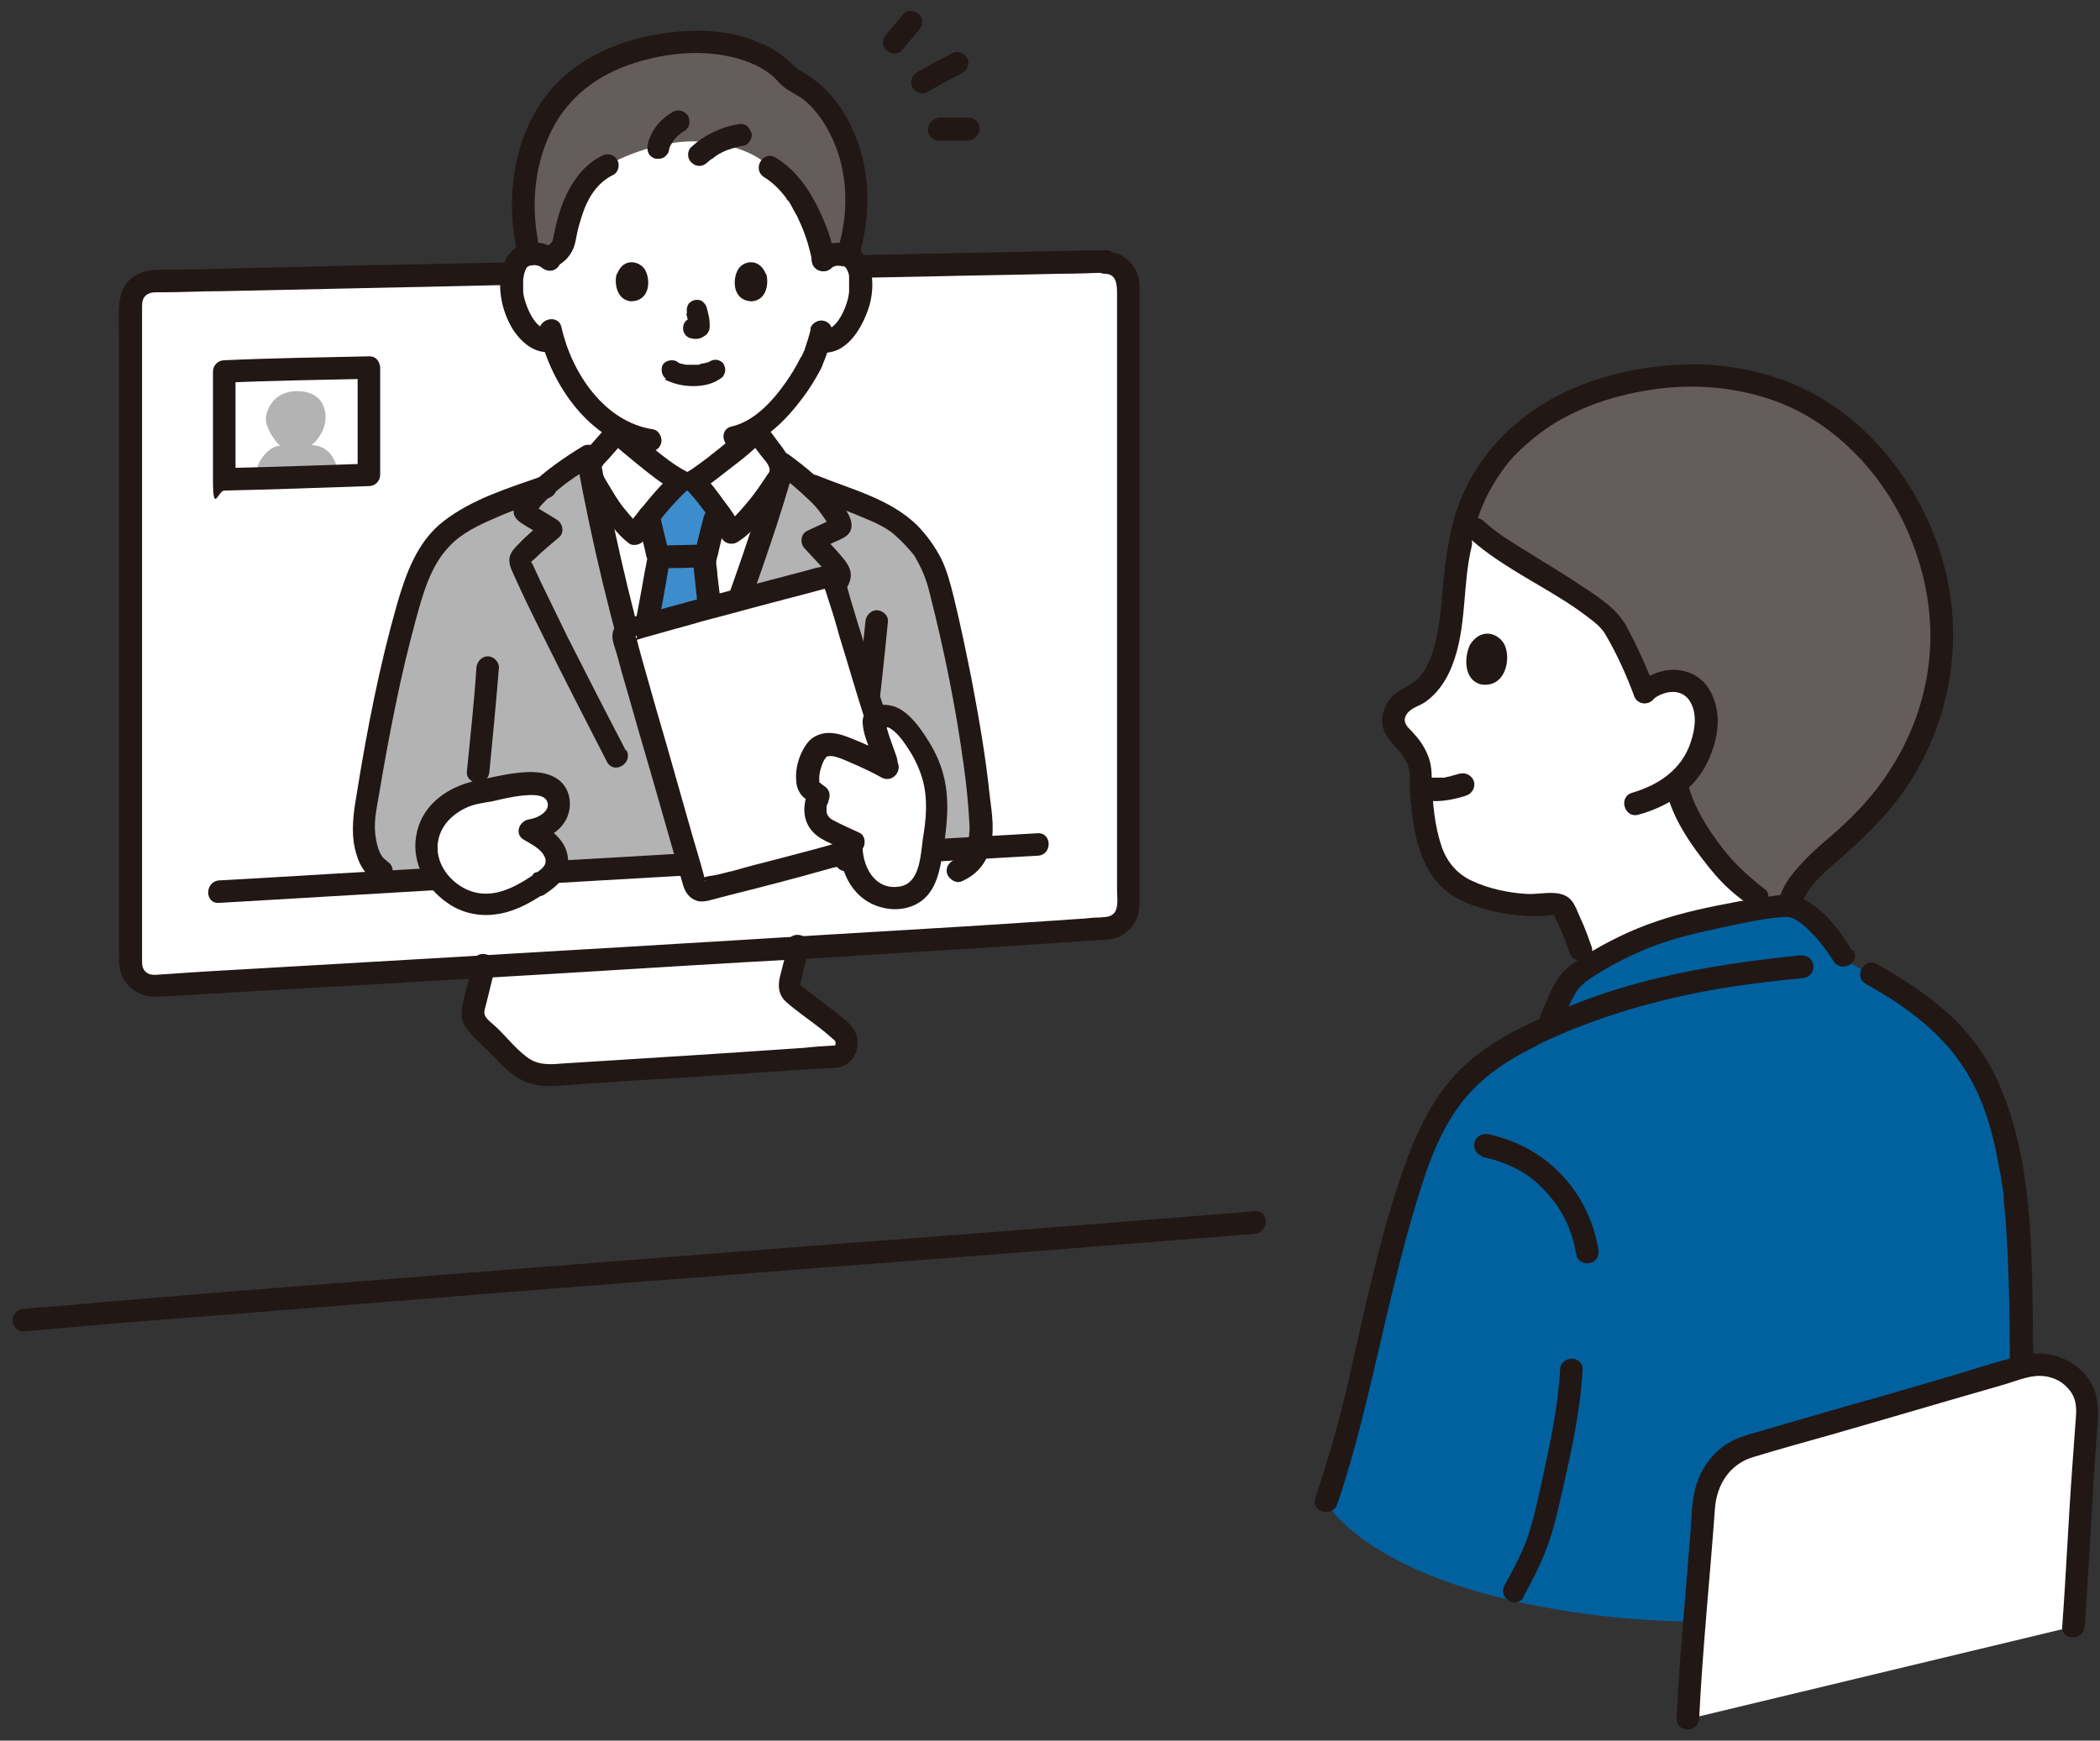 <svg width="193" height="160" xmlns="http://www.w3.org/2000/svg" xmlns:xlink="http://www.w3.org/1999/xlink" xml:space="preserve" overflow="hidden"><rect width="100%" height="100%" fill="#333333" stroke="none"/><g transform="translate(-80 -544)"><g><g><g><g><path d="M150.875 33.769C149.429 33.923 148.035 34.233 146.744 34.595 139.309 36.608 136.004 41.359 135.333 42.443 134.455 43.941 133.784 45.231 133.319 46.78 133.887 47.297 134.197 47.606 134.197 47.606 136.882 50.137 143.956 53.441 146.744 56.384 147.828 58.191 148.603 59.844 149.687 62.632 150.307 62.116 150.926 61.754 151.804 61.599 152.785 61.496 153.663 61.703 154.334 62.322 155.263 63.2 155.573 64.852 155.367 66.143 155.005 68.209 154.127 69.809 152.682 70.997 152.682 71.152 152.733 71.306 152.733 71.306 153.353 74.043 156.348 78.639 159.084 80.756L162.905 83.699C162.905 83.182 162.905 82.769 162.905 82.563 163.37 79.826 166.933 77.348 168.946 75.489 172.044 72.597 176.588 66.866 177.001 58.45 177.208 53.803 175.814 48.949 173.852 45.541 168.792 36.712 162.441 34.801 158.516 34.027 156.038 33.511 153.405 33.511 150.926 33.82Z" fill="#645D5C" fill-rule="nonzero" fill-opacity="1" transform="matrix(1.002 0 0 1 81.103 545)"/><path d="M151.081 84.68C148.706 85.506 146.124 86.797 144.472 87.881L143.904 86.28C143.284 84.37 142.458 82.821 142.458 82.718 142.303 82.201 141.787 81.891 141.271 81.995 139.412 82.356 136.675 81.995 134.455 81.22 134.093 81.117 133.784 80.962 133.474 80.807 132.286 80.291 131.15 79.31 130.376 77.451 130.014 76.573 129.756 75.437 129.55 74.301 129.292 72.546 129.24 70.687 129.24 69.654 129.085 68.88 128.827 68.157 128.31 67.486 127.536 66.505 126.245 65.678 127.02 64.181 127.329 63.613 127.846 63.2 128.465 62.942 131.512 61.599 131.925 57.159 132.286 54.009 132.338 51.531 132.751 49.362 133.371 47.452L133.525 46.935C133.939 47.348 134.248 47.606 134.248 47.606 136.933 50.137 144.007 53.441 146.795 56.384 147.88 58.191 148.654 59.844 149.739 62.632 150.358 62.116 150.978 61.754 151.856 61.599 152.837 61.496 153.714 61.703 154.386 62.322 155.315 63.2 155.625 64.852 155.418 66.143 155.057 68.209 154.179 69.809 152.733 70.997 152.733 71.152 152.785 71.306 152.785 71.306 153.405 74.043 156.399 78.639 159.136 80.756L161.305 82.46C159.033 82.769 155.212 83.544 152.217 84.37 151.907 84.473 151.546 84.576 151.236 84.68 151.236 84.68 151.184 84.68 151.133 84.68Z" fill="#FFFFFF" fill-rule="nonzero" fill-opacity="1" transform="matrix(1.002 0 0 1 81.103 545)"/><path d="M100.17 23.029C85.661 23.339 31.806 24.474 12.909 24.888 11.721 24.888 10.843 25.869 10.843 27.005 10.843 36.712 10.843 77.348 10.843 87.416 10.843 88.656 11.876 89.637 13.115 89.533 38.416 88.036 82.666 85.403 100.376 84.215 101.512 84.163 102.39 83.234 102.39 82.098 102.39 72.907 102.39 34.698 102.39 25.146 102.39 23.958 101.409 22.977 100.222 23.029L100.222 23.029Z" fill="#FFFFFF" fill-rule="nonzero" fill-opacity="1" transform="matrix(1.002 0 0 1 81.103 545)"/><path d="M46.316 96.762C46.264 96.71 46.212 96.659 46.161 96.607 45.025 95.523 43.579 94.025 42.701 93.148 42.237 92.631 42.185 92.218 42.392 91.547 42.65 90.514 43.166 88.552 43.321 87.778 53.028 87.21 63.045 86.59 72.184 86.022 72.184 86.022 72.184 86.022 72.184 86.022L71.358 89.275C71.255 89.688 71.358 90.153 71.771 90.411 73.372 91.65 75.127 92.993 76.16 93.871 76.831 94.387 76.78 96.039 75.644 96.142 74.508 96.246 58.76 97.227 49.569 97.846 48.381 97.95 47.245 97.537 46.367 96.762Z" fill="#FFFFFF" fill-rule="nonzero" fill-opacity="1" transform="matrix(1.002 0 0 1 81.103 545)"/><path d="M100.17 21.996C96.71 22.048 93.303 22.151 89.843 22.203 84.886 22.306 79.929 22.409 74.921 22.512 69.138 22.616 63.303 22.771 57.52 22.874 51.634 22.977 45.748 23.132 39.861 23.235 34.595 23.339 29.328 23.442 24.061 23.597 21.893 23.597 19.673 23.7 17.504 23.752 16.575 23.752 15.645 23.752 14.716 23.803 13.631 23.803 12.444 23.7 11.514 24.216 9.449 25.249 9.81 27.676 9.81 29.638L9.81 86.28C9.81 87.313 9.759 88.346 10.378 89.224 10.843 89.895 11.618 90.411 12.444 90.566 13.115 90.669 13.889 90.566 14.561 90.566 20.499 90.205 26.437 89.843 32.374 89.533 39.035 89.12 45.748 88.759 52.408 88.346 59.069 87.933 65.73 87.52 72.391 87.158 78.225 86.797 84.008 86.435 89.843 86.074 92.167 85.919 94.542 85.764 96.865 85.609 97.846 85.558 98.879 85.454 99.86 85.403 100.583 85.403 101.254 85.299 101.874 84.938 102.597 84.473 103.165 83.75 103.32 82.924 103.475 82.15 103.423 81.323 103.423 80.549L103.423 71.978C103.423 66.711 103.423 61.444 103.423 56.178 103.423 50.705 103.423 45.18 103.423 39.706 103.423 34.233 103.423 31.29 103.423 27.108 103.423 26.488 103.423 25.869 103.423 25.249 103.371 23.442 101.977 22.099 100.222 22.099 98.879 22.099 98.879 24.113 100.222 24.165 101.358 24.165 101.358 25.249 101.358 26.127L101.358 34.078C101.358 39.087 101.358 44.147 101.358 49.156 101.358 54.577 101.358 60.05 101.358 65.472 101.358 70.894 101.358 74.198 101.358 78.587L101.358 80.859C101.358 81.478 101.512 82.408 101.099 82.924 100.738 83.337 100.222 83.286 99.757 83.337 99.292 83.337 98.776 83.389 98.311 83.441 97.278 83.492 96.246 83.595 95.213 83.647 89.998 84.008 84.835 84.318 79.62 84.628 73.372 84.99 67.124 85.403 60.877 85.764 54.267 86.177 47.606 86.539 40.997 86.952 34.801 87.313 28.554 87.674 22.358 88.036 19.569 88.191 16.833 88.346 14.044 88.552 13.476 88.552 12.805 88.759 12.341 88.397 11.928 88.088 11.928 87.674 11.928 87.21L11.928 85.196C11.928 81.169 11.928 77.09 11.928 73.062L11.928 29.173C11.928 28.502 11.928 27.882 11.928 27.211 11.928 26.746 11.979 26.333 12.392 26.075 12.754 25.817 13.27 25.869 13.735 25.869 15.594 25.869 17.401 25.765 19.259 25.765 24.01 25.662 28.76 25.559 33.562 25.456 39.139 25.352 44.715 25.197 50.343 25.094 56.126 24.991 61.961 24.836 67.744 24.733 73.01 24.629 78.329 24.526 83.595 24.423 87.778 24.32 91.909 24.268 96.091 24.165 97.485 24.165 98.879 24.113 100.273 24.061 101.616 24.061 101.616 21.944 100.273 21.996Z" fill="#211715" fill-rule="nonzero" fill-opacity="1" transform="matrix(1.002 0 0 1 81.103 545)"/><path d="M73.01 43.476C73.01 43.476 73.01 43.476 73.01 43.476 72.236 42.753 71.461 42.133 70.842 41.669 69.138 47.503 67.021 53.699 64.749 59.328 63.045 63.613 62.529 65.007 60.309 69.551 58.656 64.904 58.243 63.458 57.004 59.069 55.352 53.235 53.906 46.832 52.822 40.894 51.686 41.565 50.033 42.65 48.742 43.837 46.78 44.508 44.715 45.231 42.598 46.264 41.41 46.832 39.965 47.71 39.139 48.742 38.261 49.775 37.486 51.118 37.022 52.46 35.318 57.469 33.304 67.073 32.271 74.095 32.013 75.799 32.529 78.38 33.82 79.052L35.731 79.981C56.229 78.793 76.005 77.657 88.604 76.935 88.811 76.367 88.862 75.799 88.862 75.179 88.862 74.043 88.759 72.856 88.604 71.72 88.294 68.931 87.881 66.091 87.313 63.355 86.332 58.346 85.971 56.539 84.835 52.202 84.68 51.582 83.802 49.827 83.389 49.362 82.718 48.536 81.53 47.245 80.704 46.832 78.38 45.489 75.386 44.56 72.959 43.528Z" fill="#B3B3B3" fill-rule="nonzero" fill-opacity="1" transform="matrix(1.002 0 0 1 81.103 545)"/><path d="M49.31 22.822C48.897 22.409 48.381 22.306 47.916 22.306 46.884 22.306 46.471 22.874 46.264 23.235 45.696 24.216 45.748 25.972 46.109 27.056 46.367 27.831 46.78 29.018 47.865 29.896 48.329 30.258 49.001 30.516 49.672 30.361 50.137 31.961 51.014 33.923 52.512 35.731 53.493 36.918 54.474 37.796 55.61 38.467 55.61 38.674 55.61 38.777 55.61 38.777 56.229 39.294 59.844 42.392 61.444 43.269L62.735 43.269C63.51 42.856 68.002 39.397 68.415 38.725L68.415 38.416C71.1 36.66 73.114 33.097 73.527 32.065 73.682 31.755 73.888 31.135 74.095 30.516L74.25 30.516C74.869 30.671 75.489 30.412 75.902 30.051 76.935 29.225 77.399 27.986 77.657 27.211 78.019 26.127 78.071 24.32 77.503 23.39 77.296 23.08 76.883 22.512 75.85 22.461 75.386 22.461 74.818 22.564 74.405 22.977 74.405 22.977 77.245 10.843 61.548 10.843 45.851 10.843 49.31 22.925 49.31 22.925Z" fill="#FFFFFF" fill-rule="nonzero" fill-opacity="1" transform="matrix(1.002 0 0 1 81.103 545)"/><path d="M77.348 15.594C76.986 12.599 75.747 9.862 73.785 7.848 73.062 7.074 72.133 6.609 71.203 6.041 69.138 3.356 64.697 2.582 61.186 2.892 57.211 3.305 53.08 4.647 50.395 7.693 47.297 11.153 46.057 17.194 47.452 22.358 47.555 22.358 47.71 22.358 47.865 22.358 48.278 22.358 48.742 22.461 49.104 22.719 49.775 22.564 50.446 22.099 50.601 21.118 50.859 19.828 51.273 18.227 51.84 17.039 52.512 15.748 53.338 14.819 54.474 14.251 54.629 14.148 54.784 14.096 54.784 14.096 54.784 14.096 59.069 11.669 63.355 12.031 67.382 12.341 69.086 13.993 69.086 13.993L69.706 14.612C72.701 16.626 74.095 21.325 74.353 22.977 74.766 22.564 75.282 22.461 75.747 22.461 76.057 22.461 76.263 22.512 76.47 22.616 77.296 20.292 77.503 17.917 77.245 15.645Z" fill="#645D5C" fill-rule="nonzero" fill-opacity="1" transform="matrix(1.002 0 0 1 81.103 545)"/><path d="M68.983 15.284C69.654 15.697 70.274 16.265 70.842 16.988 70.79 16.884 70.945 17.142 70.997 17.194 71.048 17.297 71.1 17.401 71.203 17.452 71.358 17.659 71.461 17.865 71.565 18.072 71.771 18.485 72.029 18.846 72.184 19.259 72.494 19.879 72.752 20.602 73.01 21.428 73.165 21.996 73.32 22.564 73.424 23.184 73.527 23.752 74.198 24.061 74.714 23.907 75.282 23.752 75.54 23.184 75.437 22.616 75.231 21.067 74.611 19.518 73.94 18.123 73.062 16.316 71.823 14.561 70.016 13.476 68.88 12.805 67.847 14.561 68.983 15.284L68.983 15.284Z" fill="#211715" fill-rule="nonzero" fill-opacity="1" transform="matrix(1.002 0 0 1 81.103 545)"/><path d="M56.797 58.243C55.352 53.028 54.061 47.4 53.08 42.03 53.08 41.617 53.338 41.152 53.596 40.894 54.216 40.275 54.939 39.345 55.558 38.725 56.178 39.242 59.792 42.34 61.393 43.218L62.684 43.218C63.458 42.805 67.95 39.345 68.363 38.674 68.931 39.397 69.654 40.378 70.222 41.101 70.48 41.41 70.635 41.927 70.635 42.34 68.983 47.968 66.918 53.906 64.749 59.276 63.045 63.561 62.529 64.956 60.309 69.499 58.656 64.852 58.243 63.407 57.004 59.018 56.952 58.76 56.849 58.501 56.797 58.243Z" fill="#FFFFFF" fill-rule="nonzero" fill-opacity="1" transform="matrix(1.002 0 0 1 81.103 545)"/><path d="M58.863 65.472C58.346 63.871 57.985 62.529 57.417 60.67 58.346 55.816 59.276 50.859 59.276 50.601 59.276 50.033 58.553 47.503 58.398 46.574L58.398 46.471C59.328 45.335 60.515 43.889 61.289 43.218L62.58 43.218C63.252 43.837 64.078 44.973 64.801 46.006 64.594 46.419 64.491 46.78 64.491 46.78 64.284 47.452 63.768 49.672 63.561 50.653 63.561 51.582 64.129 55.403 64.491 59.74 62.89 63.716 62.322 65.162 60.205 69.551 59.586 67.847 59.173 66.608 58.811 65.472Z" fill="#3D8DCC" fill-rule="nonzero" fill-opacity="1" transform="matrix(1.002 0 0 1 81.103 545)"/><path d="M59.844 33.872C60.67 34.285 61.548 34.492 62.477 34.492 63.458 34.492 64.388 34.285 65.162 33.665 65.317 33.511 65.42 33.201 65.42 32.994 65.42 32.788 65.317 32.478 65.162 32.323 64.749 31.961 64.233 32.013 63.871 32.323 64.181 32.065 63.871 32.323 63.768 32.323 63.665 32.323 63.458 32.426 63.768 32.323 63.716 32.323 63.613 32.374 63.561 32.374 63.355 32.426 63.148 32.426 62.993 32.529 63.097 32.529 63.148 32.529 62.993 32.529 62.942 32.529 62.89 32.529 62.839 32.529 62.684 32.529 62.58 32.529 62.425 32.529 62.322 32.529 62.167 32.529 62.064 32.529 62.012 32.529 61.961 32.529 61.909 32.529 61.909 32.529 61.858 32.529 61.806 32.529 61.754 32.529 61.806 32.529 61.909 32.529 61.909 32.529 61.651 32.529 61.651 32.478 61.548 32.478 61.496 32.478 61.393 32.426 61.341 32.426 61.238 32.426 61.186 32.374 61.186 32.374 61.186 32.374 61.135 32.374 60.98 32.323 61.341 32.478 61.238 32.374 61.135 32.374 61.031 32.271 60.98 32.22 60.567 32.013 59.947 32.116 59.689 32.529 59.482 32.943 59.586 33.562 59.999 33.82L59.999 33.82Z" fill="#211715" fill-rule="nonzero" fill-opacity="1" transform="matrix(1.002 0 0 1 81.103 545)"/><path d="M61.858 27.882C61.961 28.295 62.064 28.709 62.116 29.122L62.116 28.863C62.116 28.915 62.116 28.967 62.116 29.018L62.116 28.76C62.116 28.76 62.116 28.812 62.116 28.863L62.219 28.657C62.219 28.657 62.219 28.657 62.219 28.657L62.374 28.45C62.374 28.45 62.374 28.45 62.374 28.45L62.58 28.295C62.58 28.295 62.529 28.295 62.477 28.347L62.684 28.244C62.632 28.244 62.58 28.244 62.529 28.244L62.787 28.244C62.735 28.244 62.684 28.244 62.632 28.244L62.89 28.244C62.735 28.244 62.632 28.244 62.477 28.244 62.271 28.244 61.961 28.347 61.806 28.502 61.651 28.657 61.548 28.915 61.548 29.173 61.548 29.431 61.651 29.638 61.806 29.844L62.012 29.999C62.167 30.103 62.322 30.103 62.477 30.103 62.477 30.103 62.219 30.103 62.219 30.103 62.374 30.103 62.529 30.154 62.684 30.154 62.942 30.154 63.2 30.103 63.407 29.948 63.716 29.793 63.923 29.535 63.974 29.225 64.026 28.967 63.974 28.76 63.974 28.45 63.923 28.037 63.82 27.676 63.716 27.263 63.665 27.056 63.51 26.85 63.303 26.695 63.097 26.54 62.787 26.54 62.58 26.591 62.374 26.643 62.116 26.798 62.012 27.005 61.909 27.211 61.858 27.469 61.909 27.727Z" fill="#211715" fill-rule="nonzero" fill-opacity="1" transform="matrix(1.002 0 0 1 81.103 545)"/><path d="M55.455 24.216C55.248 24.939 55.403 26.54 56.746 26.695 58.553 26.695 58.605 24.681 58.037 23.752 57.52 22.977 56.075 22.667 55.507 24.165Z" fill="#211715" fill-rule="nonzero" fill-opacity="1" transform="matrix(1.002 0 0 1 81.103 545)"/><path d="M69.189 24.216C69.396 24.939 69.293 26.54 67.899 26.695 66.091 26.695 66.04 24.681 66.608 23.752 67.073 22.977 68.518 22.667 69.138 24.165L69.138 24.165Z" fill="#211715" fill-rule="nonzero" fill-opacity="1" transform="matrix(1.002 0 0 1 81.103 545)"/><path d="M34.388 78.122C33.614 77.709 33.407 76.418 33.304 75.54 33.201 74.353 33.459 73.217 33.665 72.029 34.13 69.241 34.646 66.401 35.214 63.665 35.731 61.083 36.35 58.553 37.022 56.023 37.693 53.596 38.364 51.014 40.171 49.156 41.307 47.968 42.856 47.245 44.302 46.626 45.903 45.903 47.606 45.335 49.259 44.767 50.498 44.302 49.982 42.34 48.691 42.753 45.593 43.837 42.185 44.87 39.552 46.935 37.176 48.794 36.144 51.686 35.318 54.526 33.717 60.154 32.581 65.988 31.652 71.771 31.393 73.32 31.135 74.818 31.342 76.418 31.548 77.761 32.065 79.258 33.356 79.981 34.543 80.652 35.576 78.845 34.388 78.174L34.388 78.174Z" fill="#211715" fill-rule="nonzero" fill-opacity="1" transform="matrix(1.002 0 0 1 81.103 545)"/><path d="M42.598 60.36C42.392 63.561 42.03 66.763 41.72 69.964 41.669 70.532 42.237 70.997 42.753 70.997 43.269 70.997 43.734 70.532 43.786 69.964 44.095 66.763 44.405 63.561 44.663 60.36 44.663 59.792 44.147 59.328 43.631 59.328 43.114 59.328 42.65 59.792 42.598 60.36L42.598 60.36Z" fill="#211715" fill-rule="nonzero" fill-opacity="1" transform="matrix(1.002 0 0 1 81.103 545)"/><path d="M78.277 56.126C77.554 63.355 76.728 70.584 75.489 77.761 75.386 78.329 75.644 78.897 76.212 79.052 76.728 79.207 77.399 78.897 77.503 78.329 78.742 70.945 79.62 63.561 80.343 56.126 80.394 55.558 79.826 55.093 79.31 55.093 78.793 55.093 78.329 55.558 78.277 56.126L78.277 56.126Z" fill="#211715" fill-rule="nonzero" fill-opacity="1" transform="matrix(1.002 0 0 1 81.103 545)"/><path d="M73.217 44.663C74.611 45.231 76.057 45.748 77.451 46.316 78.639 46.832 79.981 47.297 80.962 48.175 81.427 48.588 81.84 49.001 82.253 49.465 82.666 49.93 82.769 50.033 83.028 50.55 83.544 51.479 83.905 52.408 84.163 53.493 85.506 58.76 86.59 64.129 87.313 69.499 87.571 71.306 87.726 73.114 87.829 74.921 87.829 76.057 87.674 77.554 86.487 78.019 85.971 78.225 85.609 78.69 85.764 79.31 85.919 79.775 86.539 80.239 87.055 80.033 88.397 79.465 89.275 78.484 89.688 77.09 90.153 75.54 89.895 73.785 89.688 72.236 89.327 68.673 88.707 65.111 88.036 61.548 87.52 58.966 87.003 56.436 86.384 53.906 86.074 52.667 85.764 51.428 85.196 50.291 84.628 49.207 83.957 48.278 83.131 47.4 80.652 44.87 76.986 43.992 73.837 42.701 73.32 42.495 72.701 42.908 72.546 43.424 72.391 43.992 72.752 44.508 73.269 44.715L73.269 44.715Z" fill="#211715" fill-rule="nonzero" fill-opacity="1" transform="matrix(1.002 0 0 1 81.103 545)"/><path d="M56.281 67.95C54.474 64.491 52.718 61.031 50.963 57.572 50.137 55.868 49.31 54.164 48.484 52.46 48.278 51.995 48.071 51.582 47.865 51.118 47.865 51.118 47.555 50.343 47.503 50.808 47.503 50.705 47.968 50.343 48.02 50.291 48.691 49.62 49.465 49.001 50.188 48.381 50.705 47.916 50.498 47.09 49.982 46.78 49.207 46.264 48.381 45.851 47.606 45.283L47.968 45.644 47.968 45.541C47.916 45.541 48.02 46.057 48.02 46.057L48.02 45.954C48.02 45.954 47.865 46.471 47.865 46.471 48.329 45.438 49.362 44.612 50.24 43.889 51.169 43.114 52.202 42.443 53.286 41.824L51.789 41.204C53.183 48.949 55.042 56.591 57.314 64.129 57.882 65.988 58.501 67.795 59.173 69.603 59.637 70.842 61.599 70.326 61.186 69.035 58.708 62.064 56.797 54.835 55.248 47.606 54.732 45.283 54.267 42.959 53.854 40.636 53.751 39.965 52.873 39.706 52.357 40.016 50.653 41.049 48.949 42.237 47.503 43.631 46.935 44.25 46.006 45.128 46.006 46.006 46.006 46.677 46.626 47.039 47.142 47.348 47.761 47.71 48.381 48.123 49.001 48.484L48.794 46.884C48.02 47.555 47.194 48.226 46.471 49.001 46.109 49.362 45.748 49.724 45.644 50.24 45.541 50.756 45.748 51.221 45.954 51.686 46.832 53.648 47.761 55.558 48.742 57.52 50.653 61.393 52.615 65.214 54.577 69.035 55.197 70.222 56.952 69.189 56.384 68.002Z" fill="#211715" fill-rule="nonzero" fill-opacity="1" transform="matrix(1.002 0 0 1 81.103 545)"/><path d="M63.355 49.052C62.064 49.104 60.722 49.104 59.431 49.156 58.914 49.156 58.398 49.62 58.398 50.188 58.398 50.756 58.863 51.221 59.431 51.221 60.722 51.221 62.064 51.221 63.355 51.118 63.871 51.118 64.439 50.653 64.388 50.085 64.388 49.569 63.923 49.052 63.355 49.052L63.355 49.052Z" fill="#211715" fill-rule="nonzero" fill-opacity="1" transform="matrix(1.002 0 0 1 81.103 545)"/><path d="M65.575 59.689C65.369 57.056 65.007 54.474 64.697 51.84 64.697 51.531 64.646 51.221 64.594 50.859 64.594 50.808 64.594 50.756 64.594 50.705 64.594 50.653 64.594 50.808 64.594 50.653 64.594 50.446 64.697 50.188 64.749 49.982 64.956 49.001 65.214 48.02 65.472 47.039 65.833 45.748 63.82 45.231 63.458 46.471 63.2 47.452 62.942 48.433 62.735 49.414 62.529 50.24 62.477 50.911 62.58 51.737 62.839 54.422 63.2 57.056 63.458 59.74 63.458 60.309 63.923 60.773 64.491 60.773 65.059 60.773 65.575 60.309 65.523 59.74L65.523 59.74Z" fill="#211715" fill-rule="nonzero" fill-opacity="1" transform="matrix(1.002 0 0 1 81.103 545)"/><path d="M57.417 46.832C57.572 47.865 57.933 48.897 58.14 49.93 58.14 50.033 58.191 50.188 58.243 50.291 58.243 50.291 58.295 50.601 58.243 50.446 58.243 50.343 58.243 50.859 58.243 50.343 58.243 50.653 58.14 50.963 58.088 51.273 57.572 54.267 56.952 57.314 56.436 60.309 56.178 61.599 58.191 62.167 58.45 60.877 59.018 57.778 59.637 54.68 60.154 51.582 60.309 50.808 60.309 50.24 60.154 49.465 59.947 48.381 59.586 47.297 59.431 46.212 59.328 45.644 58.656 45.335 58.14 45.489 57.572 45.644 57.314 46.212 57.417 46.78L57.417 46.78Z" fill="#211715" fill-rule="nonzero" fill-opacity="1" transform="matrix(1.002 0 0 1 81.103 545)"/><path d="M54.784 38.003C54.267 38.519 53.803 39.087 53.338 39.603 52.822 40.171 52.305 40.688 52.099 41.462 51.84 42.443 52.254 43.166 52.718 43.992 53.235 44.87 53.751 45.748 54.371 46.522 55.042 47.4 55.713 48.278 56.591 48.949 56.901 49.207 57.572 49.104 57.83 48.794 59.173 47.142 60.463 45.386 62.064 43.941 62.529 43.528 62.425 42.598 61.858 42.34 60.67 41.72 59.689 40.894 58.708 40.12 57.882 39.448 57.056 38.725 56.229 38.054 55.816 37.693 55.197 37.641 54.784 38.054 54.371 38.467 54.371 39.139 54.784 39.5 55.61 40.223 56.488 40.946 57.365 41.669 58.45 42.546 59.586 43.476 60.825 44.147L60.618 42.546C59.018 43.992 57.727 45.748 56.384 47.4L57.623 47.245C57.417 47.09 57.727 47.348 57.572 47.245 57.469 47.194 57.417 47.09 57.314 47.039 57.159 46.884 57.004 46.729 56.849 46.574 56.539 46.212 56.333 45.954 56.075 45.644 55.507 44.922 55.042 44.095 54.577 43.321 54.422 43.063 54.267 42.805 54.112 42.495 54.112 42.392 54.009 42.288 53.958 42.237 53.958 42.237 53.854 42.03 53.958 42.288 54.061 42.495 53.958 42.288 54.009 42.133 54.112 41.72 54.577 41.359 54.835 41.049 55.248 40.584 55.661 40.068 56.126 39.603 57.056 38.622 55.61 37.176 54.68 38.157Z" fill="#211715" fill-rule="nonzero" fill-opacity="1" transform="matrix(1.002 0 0 1 81.103 545)"/><path d="M66.608 69.189C68.931 65.678 71.152 62.116 73.32 58.501 74.405 56.694 75.54 54.887 76.573 53.028 77.193 51.944 76.986 51.221 76.212 50.291 75.54 49.465 74.818 48.742 74.095 47.968L73.888 49.569C74.508 49.259 75.127 48.949 75.747 48.691 76.315 48.433 76.883 48.175 76.986 47.503 77.141 46.574 76.263 45.541 75.695 44.87 74.456 43.269 72.856 41.978 71.255 40.791 70.687 40.378 69.912 40.791 69.757 41.41 67.537 48.897 64.956 56.281 61.909 63.458 61.186 65.214 60.36 66.918 59.534 68.622 58.966 69.809 60.722 70.842 61.341 69.654 64.594 62.89 67.279 55.868 69.654 48.742 70.429 46.471 71.1 44.199 71.771 41.927L70.274 42.546C71.255 43.269 72.133 44.044 73.01 44.87 73.475 45.283 73.888 45.748 74.25 46.264 74.405 46.471 74.559 46.729 74.714 46.935 74.766 47.039 74.869 47.142 74.921 47.245 74.972 47.4 74.972 47.658 75.024 47.348L75.179 46.832 75.076 46.935 75.437 46.574C74.663 47.039 73.733 47.4 72.907 47.813 72.288 48.123 72.288 49.001 72.701 49.414 73.372 50.137 73.992 50.808 74.663 51.531 74.766 51.634 74.972 52.099 74.972 51.737 74.972 51.892 74.663 52.254 74.611 52.357 74.405 52.77 74.146 53.131 73.94 53.544 72.959 55.197 71.978 56.797 70.997 58.45 69.035 61.703 66.969 64.956 64.904 68.105 64.181 69.241 65.937 70.274 66.711 69.138Z" fill="#211715" fill-rule="nonzero" fill-opacity="1" transform="matrix(1.002 0 0 1 81.103 545)"/><path d="M67.589 39.397C67.95 39.861 68.312 40.378 68.673 40.843 68.983 41.256 69.448 41.669 69.499 42.185 69.499 42.082 69.499 42.495 69.499 42.443 69.499 42.443 69.551 42.288 69.499 42.34 69.499 42.392 69.396 42.495 69.344 42.546 69.189 42.805 68.983 43.063 68.828 43.321 68.312 44.095 67.847 44.715 67.279 45.386 66.969 45.748 66.659 46.109 66.35 46.419 66.195 46.574 66.04 46.729 65.885 46.832 65.73 46.935 65.937 46.832 65.73 46.935 65.627 46.987 65.575 47.039 65.472 47.09L66.866 47.452C66.453 46.626 65.937 45.851 65.369 45.128 64.697 44.199 64.026 43.269 63.252 42.495L63.045 44.095C64.181 43.476 65.214 42.546 66.246 41.772 66.866 41.307 67.434 40.843 68.002 40.326 68.415 39.965 68.828 39.603 69.086 39.19 69.809 38.054 68.002 37.022 67.279 38.157 67.176 38.312 67.486 37.951 67.279 38.157 67.228 38.209 67.124 38.312 67.073 38.364 66.866 38.571 66.659 38.725 66.453 38.932 65.885 39.397 65.317 39.861 64.749 40.326 64.697 40.378 64.594 40.429 64.543 40.481 64.543 40.481 64.439 40.533 64.439 40.584 64.491 40.584 64.491 40.584 64.439 40.584 64.284 40.688 64.129 40.791 63.974 40.946 63.716 41.152 63.407 41.359 63.148 41.565 62.787 41.824 62.374 42.133 62.012 42.34 61.444 42.65 61.341 43.528 61.806 43.941 62.529 44.663 63.097 45.438 63.716 46.264 64.233 46.987 64.749 47.71 65.111 48.484 65.369 49.001 66.091 49.104 66.505 48.846 67.382 48.329 68.157 47.503 68.776 46.729 69.448 45.903 70.119 45.025 70.739 44.095 71.306 43.269 71.668 42.546 71.41 41.514 71.203 40.843 70.79 40.326 70.377 39.758 69.912 39.139 69.448 38.519 68.983 37.899 68.622 37.486 67.899 37.538 67.537 37.899 67.124 38.312 67.176 38.932 67.537 39.345Z" fill="#211715" fill-rule="nonzero" fill-opacity="1" transform="matrix(1.002 0 0 1 81.103 545)"/><path d="M50.033 22.099C49.052 21.222 47.71 21.067 46.574 21.583 45.748 21.944 45.231 22.771 44.973 23.597 44.457 25.507 44.973 27.779 46.006 29.38 46.78 30.516 47.968 31.548 49.465 31.342 50.033 31.29 50.498 30.929 50.498 30.309 50.498 29.689 50.033 29.225 49.465 29.276 48.536 29.38 47.968 28.657 47.555 27.882 47.348 27.469 47.297 27.366 47.142 26.901 46.987 26.488 46.884 26.023 46.884 25.765 46.884 25.507 46.884 25.301 46.884 25.043 46.884 24.784 46.884 24.578 46.935 24.423 46.935 24.216 47.039 24.01 47.09 23.803 47.039 23.958 47.194 23.597 47.245 23.545 47.142 23.752 47.194 23.648 47.245 23.545 47.245 23.545 47.452 23.39 47.245 23.545 47.297 23.545 47.4 23.442 47.503 23.39 47.348 23.494 47.606 23.39 47.658 23.39 47.968 23.339 48.329 23.39 48.588 23.597 49.001 23.958 49.62 24.01 50.033 23.597 50.395 23.235 50.446 22.512 50.033 22.151L50.033 22.151Z" fill="#211715" fill-rule="nonzero" fill-opacity="1" transform="matrix(1.002 0 0 1 81.103 545)"/><path d="M75.127 23.648C75.386 23.442 75.695 23.39 76.005 23.442 76.005 23.442 76.367 23.545 76.212 23.442 76.315 23.442 76.367 23.545 76.47 23.597 76.315 23.494 76.47 23.597 76.47 23.597 76.522 23.648 76.625 23.855 76.47 23.597 76.47 23.597 76.522 23.7 76.573 23.752 76.573 23.752 76.677 24.01 76.625 23.855 76.728 24.061 76.78 24.268 76.78 24.474 76.78 24.681 76.78 24.474 76.78 24.681 76.78 24.784 76.78 24.939 76.78 25.043 76.78 25.301 76.78 25.559 76.78 25.817 76.728 26.488 76.418 27.366 76.109 27.934 75.695 28.709 75.076 29.483 74.146 29.328 73.578 29.276 73.114 29.844 73.114 30.361 73.114 30.877 73.578 31.342 74.146 31.393 76.522 31.703 77.967 29.173 78.587 27.263 79.155 25.507 79.103 22.874 77.399 21.79 76.212 21.015 74.663 21.222 73.63 22.151 73.217 22.512 73.269 23.235 73.63 23.597 74.043 24.01 74.663 23.958 75.076 23.597L75.076 23.597Z" fill="#211715" fill-rule="nonzero" fill-opacity="1" transform="matrix(1.002 0 0 1 81.103 545)"/><path d="M73.269 29.225C73.114 29.896 72.907 30.516 72.701 31.135 72.701 31.187 72.649 31.29 72.597 31.342 72.597 31.239 72.597 31.29 72.597 31.342 72.597 31.445 72.494 31.6 72.442 31.703 72.442 31.858 72.546 31.445 72.442 31.703 72.442 31.755 72.391 31.806 72.339 31.858 71.926 32.684 71.461 33.459 70.945 34.182 69.757 35.886 68.054 37.744 65.988 38.209 64.697 38.519 65.265 40.481 66.556 40.223 69.138 39.603 71.1 37.486 72.597 35.472 73.165 34.698 73.682 33.872 74.146 32.994 74.25 32.788 74.353 32.581 74.405 32.374 74.508 32.116 74.301 32.581 74.405 32.374 74.456 32.22 74.559 32.065 74.611 31.858 74.869 31.187 75.127 30.516 75.231 29.793 75.334 29.225 75.076 28.657 74.508 28.502 73.992 28.347 73.372 28.657 73.217 29.225L73.217 29.225Z" fill="#211715" fill-rule="nonzero" fill-opacity="1" transform="matrix(1.002 0 0 1 81.103 545)"/><path d="M48.381 29.638C49.465 34.44 53.08 39.655 58.243 40.481 58.811 40.584 59.379 40.326 59.534 39.758 59.689 39.294 59.379 38.571 58.811 38.467 54.319 37.796 51.324 33.252 50.395 29.07 50.085 27.779 48.123 28.347 48.381 29.638L48.381 29.638Z" fill="#211715" fill-rule="nonzero" fill-opacity="1" transform="matrix(1.002 0 0 1 81.103 545)"/><path d="M60.257 12.857C60.257 12.65 60.36 12.444 60.463 12.237L60.36 12.495C60.463 12.237 60.618 11.979 60.825 11.721L60.67 11.928C60.877 11.669 61.083 11.463 61.341 11.256L61.135 11.411C61.289 11.308 61.444 11.153 61.651 11.05 61.858 10.946 62.064 10.688 62.116 10.43 62.167 10.172 62.116 9.862 62.012 9.656 61.703 9.191 61.083 8.984 60.618 9.294 59.482 9.914 58.553 11.05 58.295 12.341 58.243 12.599 58.295 12.909 58.398 13.115 58.501 13.322 58.76 13.528 59.018 13.58 59.276 13.631 59.586 13.58 59.792 13.476 59.999 13.322 60.205 13.115 60.257 12.857Z" fill="#211715" fill-rule="nonzero" fill-opacity="1" transform="matrix(1.002 0 0 1 81.103 545)"/><path d="M63.768 13.941C63.871 13.838 64.026 13.735 64.129 13.631 64.129 13.631 64.181 13.631 64.233 13.58 64.026 13.786 64.129 13.631 64.233 13.58 64.284 13.58 64.388 13.476 64.439 13.425 64.697 13.218 65.007 13.063 65.317 12.909 65.369 12.909 65.472 12.857 65.523 12.805 65.627 12.754 65.523 12.805 65.472 12.805 65.472 12.805 65.575 12.805 65.575 12.805 65.73 12.754 65.885 12.702 66.04 12.65 66.401 12.547 66.711 12.444 67.073 12.392 67.331 12.392 67.589 12.134 67.692 11.928 67.847 11.721 67.899 11.36 67.795 11.153 67.692 10.895 67.537 10.637 67.331 10.533 67.073 10.378 66.814 10.378 66.556 10.43 65.007 10.688 63.51 11.411 62.322 12.495 61.909 12.857 61.909 13.58 62.322 13.941 62.735 14.354 63.355 14.354 63.768 13.941L63.768 13.941Z" fill="#211715" fill-rule="nonzero" fill-opacity="1" transform="matrix(1.002 0 0 1 81.103 545)"/><path d="M77.864 21.893C78.897 17.969 78.639 13.735 76.728 10.12 75.799 8.313 74.456 6.816 72.701 5.731 72.339 5.525 71.978 5.318 71.668 5.008 71.358 4.699 71.1 4.441 70.739 4.182 70.016 3.614 69.241 3.201 68.363 2.84 65.007 1.446 61.083 1.652 57.623 2.478 53.906 3.408 50.395 5.422 48.329 8.726 45.954 12.495 45.386 17.246 46.212 21.583 46.471 22.874 48.433 22.358 48.226 21.015 47.606 17.659 47.968 13.993 49.517 10.946 51.066 7.848 53.803 5.835 57.056 4.802 60.102 3.821 63.51 3.511 66.608 4.389 68.002 4.802 69.344 5.422 70.326 6.558 70.894 7.229 71.823 7.59 72.546 8.107 73.217 8.623 73.785 9.294 74.25 9.965 76.522 13.322 76.935 17.504 75.902 21.377 75.54 22.667 77.554 23.184 77.916 21.944L77.916 21.944Z" fill="#211715" fill-rule="nonzero" fill-opacity="1" transform="matrix(1.002 0 0 1 81.103 545)"/><path d="M49.517 23.648C50.446 23.339 51.169 22.667 51.531 21.738 51.686 21.325 51.737 20.86 51.84 20.395 51.944 19.879 52.099 19.414 52.254 18.898 52.77 17.246 53.648 15.8 55.145 15.077 55.661 14.819 55.765 14.096 55.507 13.683 55.197 13.167 54.577 13.063 54.112 13.322 52.408 14.148 51.324 15.748 50.601 17.452 50.24 18.33 49.982 19.259 49.775 20.241 49.672 20.602 49.672 21.067 49.465 21.325 49.465 21.325 49.31 21.48 49.31 21.48 49.259 21.48 49.156 21.583 49.104 21.635 48.897 21.738 49.207 21.635 48.949 21.635 47.71 22.048 48.226 24.061 49.517 23.648L49.517 23.648Z" fill="#211715" fill-rule="nonzero" fill-opacity="1" transform="matrix(1.002 0 0 1 81.103 545)"/><path d="M150.72 62.374C149.945 60.36 149.067 58.398 148.035 56.488 147.157 54.939 145.556 53.906 144.059 52.925 142.407 51.789 140.703 50.808 138.999 49.724 137.605 48.846 136.159 48.02 134.971 46.884 133.99 46.006 132.544 47.452 133.525 48.329 136.159 50.756 139.463 52.357 142.458 54.267 143.181 54.732 143.852 55.197 144.524 55.713 145.143 56.178 145.814 56.694 146.176 57.365 147.209 59.121 148.035 60.98 148.758 62.89 148.964 63.407 149.429 63.768 150.048 63.613 150.565 63.458 150.978 62.89 150.771 62.322L150.771 62.322Z" fill="#211715" fill-rule="nonzero" fill-opacity="1" transform="matrix(1.002 0 0 1 81.103 545)"/><path d="M150.41 63.355C151.391 62.529 153.043 62.167 153.869 63.407 154.592 64.543 154.386 65.988 153.973 67.228 153.146 69.757 151.029 71.152 148.603 71.874 147.312 72.236 147.88 74.25 149.171 73.888 151.804 73.165 154.231 71.668 155.47 69.138 156.09 67.899 156.503 66.401 156.451 65.007 156.348 63.458 155.728 61.806 154.282 61.031 152.475 60.102 150.513 60.67 149.016 61.909 148.603 62.271 148.654 62.993 149.016 63.355 149.429 63.768 150.048 63.716 150.461 63.355L150.461 63.355Z" fill="#211715" fill-rule="nonzero" fill-opacity="1" transform="matrix(1.002 0 0 1 81.103 545)"/><path d="M133.68 58.398C133.267 59.276 133.061 61.444 134.713 61.909 136.933 62.271 137.501 59.689 136.933 58.346 136.469 57.262 134.765 56.539 133.68 58.346Z" fill="#211715" fill-rule="nonzero" fill-opacity="1" transform="matrix(1.002 0 0 1 81.103 545)"/><path d="M144.885 86.022C144.575 85.144 144.265 84.267 143.852 83.389 143.749 83.131 143.594 82.821 143.491 82.563 143.491 82.511 143.439 82.408 143.388 82.356 143.284 82.15 143.542 82.718 143.388 82.356 142.561 80.446 140.496 81.272 138.895 81.169 137.243 81.065 135.488 80.704 133.939 79.981 132.544 79.361 131.563 78.174 131.099 76.728 130.479 74.869 130.324 72.907 130.221 70.945 130.221 70.067 130.221 69.293 129.859 68.415 129.498 67.537 129.033 66.918 128.414 66.246 128.052 65.885 127.588 65.472 127.794 64.904 128.052 64.181 128.878 63.974 129.498 63.613 130.737 62.787 131.563 61.548 132.08 60.205 133.474 56.694 133.009 52.822 133.887 49.207 134.197 47.916 132.235 47.348 131.873 48.639 131.047 51.944 131.357 55.403 130.376 58.708 130.014 59.895 129.446 61.186 128.362 61.858 127.639 62.322 126.916 62.58 126.348 63.303 125.832 64.026 125.522 64.904 125.729 65.782 126.09 67.382 127.897 68.105 128.156 69.809 128.259 70.635 128.156 71.513 128.259 72.339 128.362 73.372 128.465 74.405 128.672 75.437 129.033 77.245 129.705 79.052 130.995 80.394 132.131 81.582 133.732 82.201 135.281 82.614 137.192 83.131 139.205 83.337 141.167 83.131 141.529 83.131 141.374 82.976 141.529 83.337 141.632 83.492 141.684 83.699 141.787 83.854 142.2 84.731 142.561 85.661 142.871 86.59 143.284 87.829 145.298 87.313 144.885 86.022L144.885 86.022Z" fill="#211715" fill-rule="nonzero" fill-opacity="1" transform="matrix(1.002 0 0 1 81.103 545)"/><path d="M133.68 49.982C134.042 47.194 135.023 44.56 136.675 42.288 136.675 42.237 136.778 42.185 136.83 42.082 136.933 41.927 136.882 41.978 136.882 41.978 137.037 41.824 137.14 41.617 137.295 41.462 137.656 41.049 137.966 40.688 138.379 40.326 139.36 39.397 140.393 38.571 141.58 37.848 144.833 35.886 148.603 34.905 152.372 34.595 155.418 34.388 158.465 34.75 161.356 35.731 167.294 37.744 172.044 42.959 174.265 48.794 175.762 52.563 176.33 56.694 175.71 60.722 175.194 64.129 173.903 67.331 171.993 70.171 170.547 72.391 168.688 74.25 166.726 75.954 165.384 77.09 164.093 78.277 163.06 79.671 162.131 80.962 161.769 82.305 161.873 83.905 161.873 84.731 161.976 85.506 162.131 86.332 162.234 86.9 162.905 87.21 163.422 87.055 163.99 86.9 164.248 86.332 164.144 85.764 164.041 84.99 163.938 84.163 163.938 83.389 163.938 82.666 163.938 82.356 164.299 81.685 165.074 80.136 166.468 78.948 167.759 77.864 169.927 75.954 171.941 73.992 173.593 71.616 178.086 65.059 179.273 56.797 176.692 49.259 174.42 42.65 169.514 36.712 162.957 34.13 160.324 33.097 157.38 32.529 154.541 32.478 150.358 32.478 145.969 33.304 142.2 35.163 137.346 37.538 133.577 41.72 132.183 46.987 131.925 47.968 131.77 48.949 131.615 49.982 131.563 50.55 132.131 51.014 132.648 51.014 133.164 51.014 133.629 50.55 133.68 49.982L133.68 49.982Z" fill="#211715" fill-rule="nonzero" fill-opacity="1" transform="matrix(1.002 0 0 1 81.103 545)"/><path d="M132.751 70.119C132.441 70.222 132.131 70.274 131.873 70.377 131.718 70.377 131.563 70.429 131.409 70.48 131.357 70.48 131.254 70.48 131.202 70.48 130.995 70.48 131.46 70.48 131.202 70.48 130.892 70.48 130.634 70.48 130.324 70.48 130.169 70.48 130.014 70.48 129.911 70.48 129.705 70.48 130.118 70.48 129.911 70.48 129.808 70.48 129.756 70.48 129.653 70.48 129.137 70.377 128.517 70.635 128.362 71.203 128.259 71.72 128.517 72.339 129.085 72.494 130.531 72.804 131.976 72.597 133.371 72.133 133.887 71.978 134.248 71.41 134.093 70.842 133.939 70.326 133.371 69.964 132.803 70.119L132.803 70.119Z" fill="#211715" fill-rule="nonzero" fill-opacity="1" transform="matrix(1.002 0 0 1 81.103 545)"/><path d="M151.701 71.565C152.217 73.888 153.611 76.109 155.057 77.967 155.831 79 156.658 79.981 157.639 80.859 158.155 81.323 158.775 81.788 159.342 82.201 159.807 82.563 160.375 82.614 160.788 82.201 161.15 81.84 161.253 81.065 160.788 80.756 159.342 79.62 158 78.432 156.864 76.935 155.522 75.179 154.231 73.165 153.714 70.997 153.405 69.706 151.442 70.274 151.701 71.565L151.701 71.565Z" fill="#211715" fill-rule="nonzero" fill-opacity="1" transform="matrix(1.002 0 0 1 81.103 545)"/><path d="M183.404 144.007C184.643 136.21 184.385 113.543 183.662 108.741 183.249 105.798 182.681 102.803 181.597 100.015 179.067 93.664 174.678 90.669 168.069 87.261 166.468 84.525 164.196 82.305 162.699 82.356 161.046 82.356 155.935 83.389 152.165 84.422 148.758 85.351 144.627 87.674 143.181 88.914 142.407 89.585 141.58 91.65 141.167 92.683L140.806 93.509C140.238 93.767 139.67 94.025 139.102 94.284 134.661 96.452 131.873 99.034 129.808 103.578 127.381 108.896 125.264 118.448 123.56 125.987 122.631 129.963 121.959 132.493 120.462 136.985 120.462 136.985 124.231 144.627 144.42 147.363 164.609 150.1 183.352 144.007 183.352 144.007Z" fill="#00619E" fill-rule="nonzero" fill-opacity="1" transform="matrix(1.002 0 0 1 81.103 545)"/><path d="M1.033 121.392C7.28 120.824 13.476 120.307 19.724 119.842 28.089 119.171 36.402 118.5 44.767 117.829 53.803 117.106 62.787 116.435 71.823 115.712 79.878 115.092 87.881 114.473 95.936 113.853 101.512 113.388 107.141 112.975 112.717 112.51 113.13 112.51 113.595 112.459 114.008 112.407 115.299 112.304 115.35 110.239 114.008 110.342 108.844 110.755 103.629 111.168 98.466 111.581 90.669 112.201 82.821 112.82 75.024 113.388 66.04 114.111 57.056 114.782 48.071 115.505 39.552 116.176 31.084 116.848 22.564 117.519 16.006 118.035 9.397 118.603 2.84 119.171 2.272 119.171 1.652 119.275 1.084 119.326 0.516 119.326 0.052 119.791 0.052 120.359 0.052 120.927 0.516 121.443 1.084 121.392L1.084 121.392Z" fill="#211715" fill-rule="nonzero" fill-opacity="1" transform="matrix(1.002 0 0 1 81.103 545)"/><path d="M138.637 145.763C139.412 144.317 140.186 142.871 140.754 141.322 141.425 139.618 141.787 137.811 142.2 136.056 143.026 132.39 143.852 128.672 144.059 124.903 144.11 123.56 142.045 123.56 141.993 124.903 141.787 128.517 141.012 132.028 140.238 135.539 139.876 137.192 139.515 138.895 138.947 140.496 138.379 141.993 137.656 143.388 136.882 144.73 136.262 145.918 138.018 146.95 138.689 145.763L138.689 145.763Z" fill="#211715" fill-rule="nonzero" fill-opacity="1" transform="matrix(1.002 0 0 1 81.103 545)"/><path d="M164.144 86.797C157.225 87.52 150.255 88.604 143.749 91.134 141.993 91.805 140.29 92.528 138.637 93.354 137.45 93.922 138.482 95.729 139.67 95.161 145.401 92.373 151.494 90.669 157.793 89.688 159.91 89.378 162.027 89.12 164.196 88.914 164.764 88.862 165.229 88.501 165.229 87.881 165.229 87.261 164.764 86.797 164.196 86.848L164.196 86.848Z" fill="#211715" fill-rule="nonzero" fill-opacity="1" transform="matrix(1.002 0 0 1 81.103 545)"/><path d="M168.792 86.384C167.604 84.473 165.9 82.098 163.628 81.375 162.905 81.169 162.131 81.272 161.408 81.375 160.324 81.53 159.239 81.685 158.207 81.891 155.728 82.356 153.198 82.873 150.823 83.699 148.499 84.473 146.227 85.609 144.162 86.9 143.284 87.468 142.407 88.036 141.787 88.965 141.116 89.998 140.703 91.186 140.186 92.322 139.98 92.838 140.393 93.457 140.909 93.612 141.529 93.767 141.942 93.406 142.2 92.889 142.561 92.012 142.923 91.134 143.388 90.308 143.801 89.637 144.265 89.275 144.885 88.862 146.692 87.674 148.654 86.694 150.668 85.919 152.785 85.144 155.057 84.628 157.277 84.163 159.033 83.802 160.788 83.389 162.595 83.286 162.905 83.286 162.957 83.286 163.318 83.389 163.783 83.595 164.144 83.905 164.506 84.215 165.539 85.144 166.365 86.229 167.088 87.365 167.81 88.501 169.566 87.468 168.895 86.332L168.895 86.332Z" fill="#211715" fill-rule="nonzero" fill-opacity="1" transform="matrix(1.002 0 0 1 81.103 545)"/><path d="M134.816 105.333C136.056 105.592 137.243 106.005 138.327 106.624 139.36 107.192 140.135 107.915 140.909 108.793 142.355 110.445 143.129 112.252 143.491 114.369 143.594 114.937 144.265 115.247 144.782 115.092 145.35 114.937 145.608 114.369 145.505 113.801 145.04 111.323 144.059 109.154 142.407 107.295 140.599 105.23 138.121 103.836 135.436 103.268 134.868 103.165 134.3 103.423 134.145 103.991 133.99 104.507 134.3 105.127 134.868 105.282L134.868 105.282Z" fill="#211715" fill-rule="nonzero" fill-opacity="1" transform="matrix(1.002 0 0 1 81.103 545)"/><path d="M169.927 89.378C173.903 91.599 177.518 94.232 179.738 98.363 181.08 100.841 181.803 103.629 182.268 106.366 182.423 107.089 182.526 107.812 182.629 108.535 182.629 108.638 182.733 109.361 182.681 108.948 182.681 109.051 182.681 109.154 182.681 109.258 182.733 109.774 182.784 110.29 182.836 110.807 183.352 118.087 183.301 125.471 183.146 132.751 183.094 134.816 182.991 136.933 182.888 138.999 182.836 139.876 182.784 140.806 182.681 141.684 182.681 142.045 182.629 142.458 182.578 142.82 182.578 142.871 182.526 143.336 182.578 143.129 182.578 143.336 182.526 143.491 182.475 143.697 182.371 144.265 182.629 144.833 183.197 144.988 183.662 145.143 184.385 144.833 184.488 144.265 185.005 140.961 185.108 137.605 185.263 134.248 185.418 130.066 185.418 125.832 185.366 121.65 185.263 113.956 185.366 105.695 182.216 98.569 181.184 96.194 179.635 94.077 177.776 92.322 175.762 90.463 173.439 88.965 171.063 87.623 169.927 86.952 168.843 88.759 170.031 89.43L170.031 89.43Z" fill="#211715" fill-rule="nonzero" fill-opacity="1" transform="matrix(1.002 0 0 1 81.103 545)"/><path d="M153.714 157.019C154.024 150.358 154.747 143.749 155.212 137.45 155.367 134.868 156.916 132.648 159.394 131.925 166.726 129.808 177.363 126.71 184.695 124.593 187.586 123.767 190.633 125.935 190.426 128.93 189.703 138.173 189.6 141.735 189.135 148.499" fill="#FFFFFF" fill-rule="nonzero" fill-opacity="1" transform="matrix(1.002 0 0 1 81.103 545)"/><path d="M154.747 157.019C155.057 150.565 155.728 144.162 156.193 137.708 156.348 135.436 157.587 133.525 159.807 132.906 162.182 132.183 164.609 131.512 166.984 130.841 172.199 129.343 177.414 127.794 182.629 126.297 183.714 125.987 184.85 125.471 185.986 125.471 186.967 125.471 187.948 125.884 188.567 126.607 189.342 127.433 189.393 128.362 189.29 129.446 189.187 130.892 189.084 132.286 188.98 133.732 188.619 138.637 188.412 143.542 188.051 148.499 187.948 149.842 190.013 149.842 190.116 148.499 190.426 143.904 190.684 139.309 190.942 134.765 191.046 133.267 191.149 131.822 191.252 130.324 191.356 128.93 191.459 127.639 190.788 126.297 189.652 124.076 186.915 122.992 184.488 123.56 181.907 124.18 179.376 125.058 176.846 125.78 174.058 126.607 171.218 127.433 168.43 128.207 165.745 128.982 163.112 129.756 160.427 130.531 159.188 130.892 157.948 131.202 156.916 131.976 155.935 132.751 155.16 133.732 154.695 134.92 154.076 136.417 154.076 138.018 153.973 139.618 153.818 141.529 153.663 143.388 153.508 145.298 153.198 149.171 152.837 153.095 152.682 156.967 152.63 158.31 154.695 158.31 154.747 156.967L154.747 156.967Z" fill="#211715" fill-rule="nonzero" fill-opacity="1" transform="matrix(1.002 0 0 1 81.103 545)"/><path d="M138.637 93.354C136.004 94.645 133.525 96.297 131.667 98.621 129.808 100.944 128.62 103.629 127.639 106.418 125.419 112.769 124.076 119.378 122.579 125.935 121.753 129.601 120.72 133.164 119.533 136.727 119.12 137.966 121.082 138.534 121.546 137.295 123.663 131.047 124.954 124.593 126.503 118.19 127.278 114.989 128.104 111.788 129.085 108.638 129.911 105.953 130.892 103.32 132.493 100.996 134.3 98.363 136.83 96.607 139.67 95.213 140.858 94.645 139.825 92.838 138.637 93.406L138.637 93.406Z" fill="#211715" fill-rule="nonzero" fill-opacity="1" transform="matrix(1.002 0 0 1 81.103 545)"/><path d="M71.203 85.764C70.945 86.797 70.687 87.778 70.429 88.811 70.222 89.688 70.326 90.514 71.048 91.134 71.978 91.96 73.062 92.683 74.043 93.457 74.456 93.767 74.869 94.129 75.282 94.49 75.54 94.697 75.54 94.697 75.54 94.955 75.54 95.058 75.437 95.11 75.54 95.11 75.644 95.11 75.386 95.11 75.334 95.11 74.456 95.161 73.578 95.213 72.701 95.316 65.265 95.833 57.882 96.297 50.446 96.762 49.259 96.865 48.175 96.917 47.194 96.142 46.161 95.368 45.335 94.284 44.405 93.406 44.095 93.096 43.528 92.735 43.373 92.322 43.218 92.012 43.476 91.444 43.528 91.134 43.786 90.101 44.044 89.017 44.302 87.984 44.612 86.694 42.598 86.126 42.288 87.416 42.082 88.397 41.824 89.327 41.565 90.308 41.307 91.392 40.946 92.477 41.617 93.457 42.288 94.387 43.269 95.161 44.044 95.988 44.922 96.865 45.748 97.846 46.935 98.363 48.071 98.879 49.259 98.879 50.498 98.776 51.479 98.724 52.46 98.621 53.493 98.569 55.661 98.414 57.83 98.26 59.947 98.156 63.871 97.898 67.744 97.64 71.668 97.382 72.804 97.33 73.888 97.227 75.024 97.175 75.386 97.175 75.799 97.175 76.109 97.02 77.09 96.71 77.606 95.729 77.554 94.748 77.503 93.509 76.573 92.889 75.695 92.167 75.127 91.702 74.508 91.237 73.888 90.773 73.578 90.514 73.269 90.308 72.959 90.05 72.804 89.946 72.339 89.637 72.288 89.482 72.288 89.43 72.391 89.172 72.391 89.069L72.649 87.984 73.114 86.229C73.424 84.938 71.461 84.37 71.1 85.661Z" fill="#211715" fill-rule="nonzero" fill-opacity="1" transform="matrix(1.002 0 0 1 81.103 545)"/><path d="M81.633 3.614 83.182 1.756C83.337 1.549 83.492 1.291 83.492 1.033 83.492 0.775 83.389 0.465 83.182 0.31 82.976 0.155 82.718 5.73251e-17 82.46 5.73251e-17 82.201 5.73251e-17 81.891 0.103 81.737 0.31L80.188 2.169C80.033 2.375 79.878 2.633 79.878 2.892 79.878 3.15 79.981 3.459 80.188 3.614 80.394 3.769 80.652 3.924 80.91 3.924 81.169 3.924 81.478 3.821 81.633 3.614Z" fill="#211715" fill-rule="nonzero" fill-opacity="1" transform="matrix(1.002 0 0 1 81.103 545)"/><path d="M85.041 11.928 87.726 11.928C87.984 11.876 88.243 11.773 88.449 11.566 88.604 11.411 88.759 11.101 88.759 10.843 88.759 10.275 88.294 9.81 87.726 9.81L85.041 9.81C84.783 9.862 84.525 9.965 84.318 10.172 84.163 10.327 84.008 10.637 84.008 10.895 84.008 11.463 84.473 11.928 85.041 11.928Z" fill="#211715" fill-rule="nonzero" fill-opacity="1" transform="matrix(1.002 0 0 1 81.103 545)"/><path d="M94.077 75.592C86.229 76.057 78.38 76.47 70.532 76.935 59.844 77.554 49.104 78.174 38.416 78.793 31.961 79.155 25.507 79.568 19.001 79.929 17.659 80.033 17.659 82.098 19.001 81.995 30.361 81.323 41.72 80.652 53.131 79.981 62.839 79.413 72.597 78.845 82.305 78.329 86.229 78.122 90.153 77.864 94.077 77.657 95.42 77.606 95.42 75.54 94.077 75.592L94.077 75.592Z" fill="#211715" fill-rule="nonzero" fill-opacity="1" transform="matrix(1.002 0 0 1 81.103 545)"/><path d="M48.278 80.394C46.884 81.323 45.335 82.15 43.631 82.253 40.946 82.356 38.467 80.239 38.054 77.761 37.641 75.282 39.139 73.165 41.824 72.184 43.321 71.874 45.851 71.255 47.09 71.203 48.175 71.152 49.414 71.306 49.93 72.184 50.343 72.856 50.188 73.785 49.672 74.405 49.156 75.024 48.329 75.386 47.503 75.437 48.175 75.799 48.846 76.212 49.362 76.78 49.878 77.348 50.137 78.174 49.878 78.845 49.672 79.413 49.104 79.878 48.588 80.239 48.484 80.291 48.433 80.343 48.329 80.394L48.329 80.394Z" fill="#FFFFFF" fill-rule="nonzero" fill-opacity="1" transform="matrix(1.002 0 0 1 81.103 545)"/><path d="M47.761 79.465C46.057 80.601 44.044 81.685 41.927 80.859 40.378 80.239 39.087 78.742 39.035 77.038 38.984 75.334 40.068 74.043 41.514 73.32 42.288 72.907 43.218 72.804 44.095 72.649 44.973 72.442 45.851 72.236 46.78 72.133 47.4 72.081 48.691 71.926 49.052 72.597 49.517 73.527 48.226 74.198 47.503 74.301 46.522 74.405 46.006 75.695 46.987 76.212 47.658 76.625 48.588 77.038 48.897 77.864 49.156 78.639 48.329 79.052 47.813 79.413 46.729 80.136 47.761 81.943 48.846 81.22 50.085 80.394 51.273 79.361 50.963 77.657 50.705 76.109 49.31 75.179 48.02 74.405L47.503 76.315C48.897 76.16 50.291 75.54 50.911 74.146 51.479 72.804 51.118 71.203 49.827 70.48 48.742 69.861 47.4 69.912 46.161 70.067 44.922 70.222 43.682 70.532 42.443 70.79 40.068 71.306 37.796 72.856 37.176 75.334 36.505 77.916 37.744 80.446 39.861 81.943 41.049 82.821 42.598 83.234 44.095 83.079 45.851 82.924 47.4 82.098 48.846 81.117 49.93 80.394 48.897 78.587 47.813 79.31Z" fill="#211715" fill-rule="nonzero" fill-opacity="1" transform="matrix(1.002 0 0 1 81.103 545)"/><path d="M56.229 58.088C56.229 57.933 56.178 57.83 56.126 57.727 56.023 57.417 56.229 57.056 56.539 56.952 61.083 55.61 70.326 53.183 74.611 52.047 74.921 51.944 75.282 52.15 75.334 52.46 77.09 58.14 78.639 63.2 79.258 65.162L82.253 75.592C79.103 76.522 75.799 77.503 75.799 77.503 73.682 78.122 66.401 80.084 63.303 80.807 62.993 80.859 62.684 80.704 62.58 80.394 61.393 76.315 57.52 62.787 56.178 58.088Z" fill="#FFFFFF" fill-rule="nonzero" fill-opacity="1" transform="matrix(1.002 0 0 1 81.103 545)"/><path d="M80.239 64.904C79.413 62.425 78.639 59.895 77.916 57.365 77.657 56.539 77.399 55.713 77.141 54.835 76.831 53.906 76.625 52.822 76.212 51.944 75.489 50.498 73.94 51.169 72.752 51.479 67.486 52.873 62.219 54.216 57.004 55.713 56.384 55.868 55.713 56.023 55.352 56.591 54.939 57.159 55.042 57.778 55.248 58.398 55.507 59.173 55.713 59.999 55.92 60.773 56.591 63.045 57.211 65.317 57.882 67.589 59.121 71.823 60.309 76.109 61.548 80.343 61.754 81.065 62.167 81.633 62.942 81.84 63.561 81.943 64.233 81.685 64.852 81.53 66.195 81.169 67.537 80.859 68.88 80.497 71.306 79.878 73.733 79.207 76.109 78.535 77.399 78.174 76.831 76.16 75.54 76.522 73.63 77.09 71.72 77.554 69.809 78.071 68.57 78.38 67.382 78.69 66.143 79.052 65.627 79.155 65.162 79.31 64.646 79.413 64.233 79.516 63.613 79.516 63.252 79.775 62.89 80.033 63.768 79.723 63.561 80.033 63.561 80.033 63.561 79.878 63.561 79.878 63.561 79.723 63.458 79.568 63.458 79.465 63.355 79.103 63.252 78.69 63.148 78.329 62.89 77.451 62.632 76.573 62.374 75.695 61.754 73.527 61.135 71.306 60.515 69.138 59.895 66.918 59.224 64.697 58.605 62.477 58.346 61.548 58.088 60.67 57.83 59.74 57.727 59.379 57.623 58.966 57.52 58.605 57.417 58.295 57.365 57.83 57.211 57.572 57.211 57.572 57.211 57.417 57.211 57.417 57.623 57.623 56.642 57.985 57.262 57.83 57.469 57.778 57.727 57.675 57.933 57.623 58.501 57.469 59.018 57.314 59.586 57.159 60.825 56.797 62.064 56.488 63.252 56.126 65.833 55.455 68.415 54.732 70.997 54.061 72.184 53.751 73.372 53.441 74.508 53.131 74.508 53.131 74.818 53.08 74.818 53.028 74.818 52.925 74.714 52.873 74.508 52.925 74.508 53.028 74.559 53.183 74.611 53.286 74.766 53.751 74.921 54.267 75.076 54.732 75.386 55.661 75.644 56.591 75.902 57.52 76.728 60.154 77.451 62.787 78.329 65.42 78.742 66.659 80.756 66.143 80.343 64.852L80.343 64.852Z" fill="#211715" fill-rule="nonzero" fill-opacity="1" transform="matrix(1.002 0 0 1 81.103 545)"/><path d="M81.22 81.478C80.601 81.478 80.033 81.375 79.465 81.117 79.052 80.91 78.639 80.652 78.277 80.343 77.709 79.775 77.399 79.052 77.245 78.277 77.09 77.451 76.986 77.296 77.038 76.418 76.263 76.057 75.747 75.747 75.386 75.592 74.869 75.386 74.353 75.076 73.992 74.611 73.733 74.25 73.578 73.785 73.63 73.32 73.63 72.959 73.837 72.391 73.94 72.133 73.94 72.133 73.114 71.513 73.062 71.41 72.597 70.48 73.165 68.88 73.578 68.209 73.888 67.744 74.146 67.589 74.714 67.434 75.024 67.382 75.334 67.434 75.644 67.486 77.399 68.054 78.845 68.725 80.446 69.603 80.084 68.622 79.516 67.021 79.258 66.04 79.207 65.833 79.155 65.369 79.155 65.214 79.207 64.852 79.465 64.801 79.723 64.749 79.981 64.697 80.601 64.749 80.859 64.904 81.685 65.317 82.614 66.505 83.234 67.486 84.008 68.776 84.576 70.016 84.783 71.513 84.886 72.597 84.99 74.198 84.783 75.127 84.525 76.47 84.525 77.296 84.163 78.69 84.008 79.31 83.802 79.981 83.389 80.497 82.924 81.014 82.253 81.375 81.53 81.427 81.427 81.427 81.323 81.427 81.22 81.427L81.22 81.427Z" fill="#FFFFFF" fill-rule="nonzero" fill-opacity="1" transform="matrix(1.002 0 0 1 81.103 545)"/><path d="M80.704 68.622C79.465 67.95 78.174 67.331 76.831 66.814 76.057 66.505 75.334 66.298 74.508 66.401 73.94 66.505 73.372 66.763 73.01 67.228 72.288 68.105 71.823 69.499 71.926 70.687 71.926 71.255 72.133 71.823 72.546 72.236 72.856 72.494 73.165 72.752 73.475 72.959L73.114 71.565C72.494 72.907 72.442 74.456 73.527 75.54 73.992 76.005 74.508 76.263 75.076 76.522 75.592 76.78 76.109 77.038 76.677 77.296 77.193 77.503 77.761 77.451 78.071 76.935 78.329 76.47 78.225 75.747 77.709 75.54 76.935 75.179 76.109 74.818 75.334 74.405 75.024 74.25 74.766 73.992 74.714 73.63 74.714 73.424 74.714 73.32 74.714 73.165 74.714 73.062 74.766 72.959 74.818 72.856 74.818 72.856 74.972 72.494 74.869 72.649 75.127 72.081 74.972 71.565 74.508 71.255 74.456 71.255 74.353 71.152 74.301 71.1 74.301 71.1 74.095 70.945 74.301 71.1 74.25 71.1 74.198 70.997 74.095 70.945 74.095 70.945 73.992 70.842 73.94 70.79 73.785 70.687 74.043 70.894 74.043 70.945 74.043 70.945 74.043 70.532 74.043 70.48 74.043 70.119 74.146 69.706 74.301 69.293 74.353 69.086 74.559 68.725 74.714 68.57 74.818 68.467 74.714 68.57 74.869 68.518 75.024 68.518 75.127 68.467 75.334 68.518 75.85 68.622 76.418 68.88 76.883 69.086 77.864 69.499 78.845 69.964 79.775 70.48 80.962 71.1 81.995 69.344 80.807 68.673Z" fill="#211715" fill-rule="nonzero" fill-opacity="1" transform="matrix(1.002 0 0 1 81.103 545)"/><path d="M81.169 68.673C80.859 67.744 80.497 66.866 80.239 65.937 80.239 65.782 80.239 65.627 80.136 65.472 80.136 65.472 80.136 65.317 80.136 65.317L79.929 65.575C79.671 65.782 79.62 65.833 79.826 65.782 80.084 65.885 80.343 65.782 80.601 65.988 81.323 66.453 81.891 67.331 82.356 68.054 82.873 68.88 83.286 69.809 83.544 70.739 84.008 72.494 83.854 74.301 83.544 76.109 83.337 77.606 83.286 80.239 81.375 80.497 79.052 80.859 77.916 78.484 78.019 76.522 78.122 75.179 76.057 75.179 75.954 76.522 75.799 79.207 77.245 81.891 79.981 82.46 81.323 82.769 82.873 82.46 83.854 81.427 84.783 80.446 85.093 79.052 85.299 77.761 85.712 75.334 86.074 72.752 85.454 70.326 85.144 69.035 84.525 67.795 83.802 66.711 83.131 65.678 82.201 64.439 81.014 63.974 79.878 63.561 78.122 63.768 78.019 65.265 78.019 65.885 78.174 66.505 78.38 67.073 78.639 67.795 78.897 68.57 79.155 69.293 79.568 70.532 81.582 70.016 81.169 68.725Z" fill="#211715" fill-rule="nonzero" fill-opacity="1" transform="matrix(1.002 0 0 1 81.103 545)"/><path d="M29.844 42.598C29.844 41.204 28.967 39.913 27.418 39.913 27.676 39.861 28.76 38.725 28.76 37.383 28.76 36.041 27.986 34.905 26.023 34.956 24.061 35.008 23.287 36.608 23.287 37.538 23.287 38.467 24.371 39.913 24.629 39.965 23.597 39.965 22.358 41.41 22.358 42.805L29.793 42.546Z" fill="#B3B3B3" fill-rule="nonzero" fill-opacity="1" transform="matrix(1.002 0 0 1 81.103 545)"/><path d="M32.736 31.755C28.295 31.858 23.907 31.91 19.466 32.116 18.898 32.116 18.433 32.581 18.433 33.149 18.433 36.454 18.433 39.758 18.433 43.063 18.433 46.367 18.898 44.095 19.466 44.095 23.907 43.992 28.295 43.837 32.736 43.682 33.304 43.682 33.769 43.218 33.769 42.65 33.769 39.397 33.769 36.092 33.769 32.839 33.769 31.497 31.703 31.497 31.703 32.839 31.703 36.092 31.703 39.397 31.703 42.65L32.736 41.617C28.295 41.772 23.907 41.927 19.466 42.03L20.499 43.063C20.499 39.758 20.499 36.454 20.499 33.149L19.466 34.182C23.907 33.975 28.295 33.923 32.736 33.82 34.078 33.82 34.078 31.703 32.736 31.755Z" fill="#211715" fill-rule="nonzero" fill-opacity="1" transform="matrix(1.002 0 0 1 81.103 545)"/><path d="M84.008 7.435C85.041 6.816 86.126 6.248 87.21 5.68 87.674 5.422 87.881 4.75 87.571 4.286 87.261 3.821 86.642 3.614 86.177 3.924 85.093 4.492 84.008 5.06 82.976 5.68 82.511 5.938 82.305 6.609 82.614 7.074 82.924 7.539 83.544 7.745 84.008 7.435L84.008 7.435Z" fill="#211715" fill-rule="nonzero" fill-opacity="1" transform="matrix(1.002 0 0 1 81.103 545)"/></g></g></g></g></g></svg>